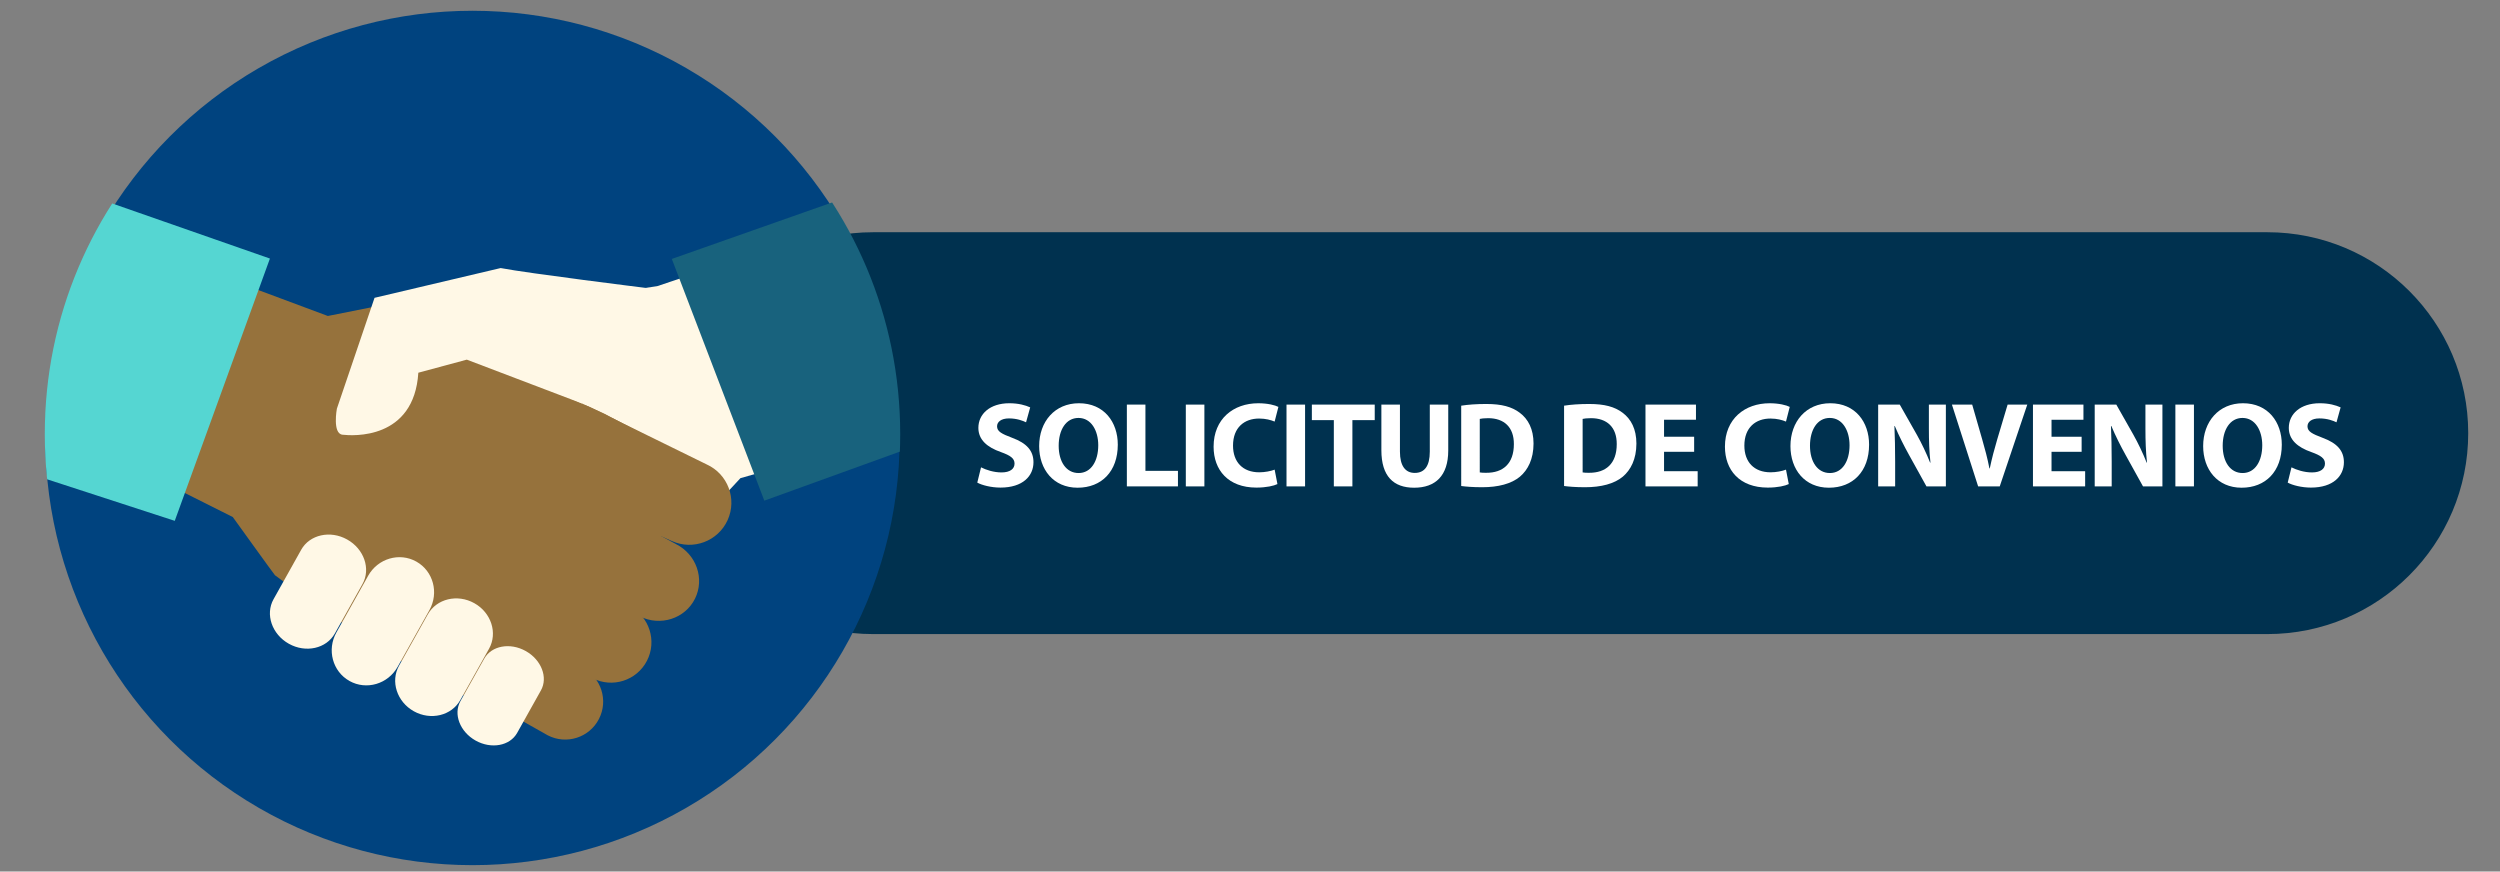 <?xml version="1.0" encoding="utf-8"?>
<!-- Generator: Adobe Illustrator 16.0.0, SVG Export Plug-In . SVG Version: 6.00 Build 0)  -->
<!DOCTYPE svg PUBLIC "-//W3C//DTD SVG 1.1//EN" "http://www.w3.org/Graphics/SVG/1.1/DTD/svg11.dtd">
<svg version="1.1" id="Capa_1" xmlns="http://www.w3.org/2000/svg" xmlns:xlink="http://www.w3.org/1999/xlink" x="0px" y="0px"
	 width="441.328px" height="153.857px" viewBox="0 0 441.328 153.857" enable-background="new 0 0 441.328 153.857"
	 xml:space="preserve">
<rect x="0" y="0" width="441.328" height="153.857" fill="#808080" stroke="none"/>
<path fill="#00314F" d="M435.718,76.466c0,19.593-15.881,35.47-35.471,35.47H154.144c-19.585,0-35.47-15.877-35.47-35.47l0,0
	c0-19.587,15.884-35.471,35.47-35.471h246.104C419.837,40.996,435.718,56.879,435.718,76.466L435.718,76.466z"/>
<g>
	<circle fill="#00437F" cx="83.41" cy="77.314" r="75.414"/>
	<g>
		<g>
			<defs>
				<path id="SVGID_1_" d="M158.915,76.636c0-41.703-33.803-75.508-75.506-75.508c-41.7,0-75.503,33.806-75.503,75.508
					c0,41.699,33.803,75.502,75.503,75.502C125.111,152.138,158.915,118.336,158.915,76.636z"/>
			</defs>
			<clipPath id="SVGID_2_">
				<use xlink:href="#SVGID_1_"  overflow="visible"/>
			</clipPath>
			<g clip-path="url(#SVGID_2_)">
				<polygon fill="#FFF8E6" points="154.001,77.736 130.706,84.414 121.45,94.37 108.768,90.187 90.325,54.339 116.011,50.516 
					135.333,44.045 				"/>
				<g>
					<path fill="#96723C" d="M85.251,108.806c-3.5-1.811-4.871-6.117-3.057-9.619l0,0c1.811-3.497,6.115-4.865,9.614-3.055
						l19.335,10.912c3.502,1.809,4.869,6.117,3.058,9.617l0,0c-1.809,3.497-6.115,4.862-9.61,3.055L85.251,108.806z"/>
					<path fill="#96723C" d="M78.538,119.559c-3.286-1.697-4.571-5.74-2.871-9.028l0,0c1.701-3.284,5.744-4.572,9.03-2.868
						l18.16,10.246c3.286,1.699,4.571,5.74,2.871,9.023l0,0c-1.703,3.293-5.741,4.576-9.029,2.876L78.538,119.559z"/>
					<path fill="#96723C" d="M40.985,49.483l16.887,6.296c0,0,14.972-2.985,15.83-3.125l9.841,9.834l23.083,10.511l16.791,8.855
						c0,0-2.615,7.534-8.688,15.58c-3.552,4.714-6.471,15.333-11.266,21.711c-3.392,4.509-4.54,8.838-10.33,7.758
						c-13.967-2.61-40.557-22.375-44.593-25.356c-0.113-0.086-7.444-10.273-7.444-10.273L19.7,80.545L40.985,49.483z"/>
					<path fill="#96723C" d="M92.933,97.961c-3.618-1.804-5.131-6.123-3.374-9.648l0,0c1.754-3.526,6.112-4.928,9.73-3.128
						l20.021,10.854c3.615,1.804,5.129,6.12,3.377,9.648l0,0c-1.755,3.531-6.115,4.931-9.732,3.126L92.933,97.961z"/>
					<path fill="#96723C" d="M97.927,85.205c-3.735-1.696-5.392-6.097-3.696-9.832l0,0c1.696-3.734,6.157-5.209,9.893-3.514
						l20.627,10.125c3.736,1.695,5.392,6.095,3.696,9.831l0,0c-1.696,3.734-6.1,5.391-9.833,3.695l-2.313-1.019L97.927,85.205z"/>
				</g>
				<path fill="#FFF8E6" d="M102.705,71.213l-20.301-7.725l-8.555,2.308C73.095,77.677,62.255,76.949,60.457,76.74
					c-1.804-0.205-0.988-4.595-0.988-4.595l6.648-19.571l22.267-5.254c4.839,0.933,25.577,3.502,25.577,3.502L102.705,71.213z"/>
				<path fill="#FFF8E6" d="M59.106,111.835c-1.497,2.667-5.129,3.478-8.118,1.807l0,0c-2.988-1.672-4.195-5.195-2.698-7.865
					l4.883-8.731c1.497-2.669,5.132-3.479,8.115-1.806l0,0c2.989,1.671,4.198,5.194,2.701,7.863L59.106,111.835z"/>
				<path fill="#FFF8E6" d="M70.204,117.702c-1.713,3.063-5.525,4.184-8.509,2.512l0,0c-2.991-1.673-4.021-5.51-2.31-8.567
					l5.599-9.998c1.715-3.063,5.525-4.188,8.513-2.512l0,0c2.986,1.672,4.019,5.506,2.311,8.565L70.204,117.702z"/>
				<path fill="#FFF8E6" d="M81.264,123.571c-1.548,2.768-5.225,3.656-8.216,1.985l0,0c-2.983-1.669-4.151-5.273-2.603-8.042
					l5.07-9.049c1.553-2.768,5.228-3.657,8.216-1.986l0,0c2.989,1.671,4.151,5.274,2.601,8.042L81.264,123.571z"/>
				<path fill="#FFF8E6" d="M91.292,129.383c-1.283,2.293-4.566,2.897-7.333,1.35l0,0c-2.763-1.549-3.967-4.665-2.682-6.96
					l4.2-7.493c1.278-2.293,4.566-2.9,7.329-1.353l0,0c2.767,1.551,3.969,4.665,2.681,6.955L91.292,129.383z"/>
				<polygon fill="#55D6D2" points="30.851,91.945 47.648,45.642 16.328,34.701 0.371,82.028 				"/>
				<polygon fill="#18627D" points="118.596,45.71 134.928,88.381 166.866,76.828 149.846,34.701 				"/>
			</g>
		</g>
	</g>
</g>
<g>
	<path fill="#FFFFFF" d="M173.184,82.499c0.878,0.449,2.228,0.899,3.621,0.899c1.5,0,2.292-0.621,2.292-1.563
		c0-0.9-0.686-1.414-2.421-2.035c-2.399-0.836-3.963-2.164-3.963-4.264c0-2.463,2.057-4.349,5.463-4.349
		c1.628,0,2.828,0.343,3.685,0.728l-0.729,2.635c-0.579-0.278-1.607-0.686-3.021-0.686c-1.414,0-2.099,0.643-2.099,1.393
		c0,0.921,0.814,1.328,2.678,2.035c2.549,0.942,3.749,2.271,3.749,4.306c0,2.421-1.864,4.478-5.827,4.478
		c-1.649,0-3.278-0.428-4.092-0.878L173.184,82.499z"/>
	<path fill="#FFFFFF" d="M197.325,78.493c0,4.734-2.871,7.604-7.091,7.604c-4.285,0-6.791-3.234-6.791-7.348
		c0-4.328,2.763-7.563,7.027-7.563C194.904,71.187,197.325,74.508,197.325,78.493z M186.891,78.685c0,2.828,1.329,4.82,3.514,4.82
		c2.207,0,3.471-2.1,3.471-4.906c0-2.592-1.243-4.82-3.492-4.82C188.177,73.779,186.891,75.879,186.891,78.685z"/>
	<path fill="#FFFFFF" d="M198.926,71.423h3.278V83.12h5.741v2.742h-9.019V71.423z"/>
	<path fill="#FFFFFF" d="M212.612,71.423v14.439h-3.278V71.423H212.612z"/>
	<path fill="#FFFFFF" d="M225.506,85.455c-0.6,0.3-1.949,0.621-3.706,0.621c-4.992,0-7.563-3.106-7.563-7.22
		c0-4.927,3.514-7.669,7.884-7.669c1.692,0,2.978,0.343,3.556,0.643l-0.664,2.592c-0.664-0.279-1.585-0.536-2.742-0.536
		c-2.592,0-4.605,1.564-4.605,4.777c0,2.893,1.714,4.713,4.627,4.713c0.985,0,2.078-0.214,2.721-0.471L225.506,85.455z"/>
	<path fill="#FFFFFF" d="M230.386,71.423v14.439h-3.277V71.423H230.386z"/>
	<path fill="#FFFFFF" d="M235.462,74.165h-3.878v-2.742h11.098v2.742h-3.942v11.697h-3.277V74.165z"/>
	<path fill="#FFFFFF" d="M247.133,71.423v8.313c0,2.485,0.943,3.749,2.614,3.749c1.714,0,2.656-1.2,2.656-3.749v-8.313h3.256v8.098
		c0,4.457-2.249,6.577-6.02,6.577c-3.642,0-5.784-2.014-5.784-6.619v-8.056H247.133z"/>
	<path fill="#FFFFFF" d="M257.948,71.615c1.199-0.193,2.764-0.3,4.413-0.3c2.742,0,4.521,0.493,5.913,1.542
		c1.499,1.114,2.442,2.892,2.442,5.441c0,2.764-1.007,4.67-2.399,5.849c-1.521,1.264-3.835,1.864-6.663,1.864
		c-1.692,0-2.893-0.107-3.706-0.215V71.615z M261.225,83.398c0.278,0.064,0.729,0.064,1.136,0.064
		c2.956,0.021,4.885-1.606,4.885-5.056c0.021-3-1.735-4.585-4.542-4.585c-0.729,0-1.2,0.064-1.479,0.129V83.398z"/>
	<path fill="#FFFFFF" d="M276.108,71.615c1.199-0.193,2.764-0.3,4.413-0.3c2.742,0,4.521,0.493,5.913,1.542
		c1.499,1.114,2.442,2.892,2.442,5.441c0,2.764-1.007,4.67-2.399,5.849c-1.521,1.264-3.835,1.864-6.663,1.864
		c-1.692,0-2.893-0.107-3.706-0.215V71.615z M279.385,83.398c0.278,0.064,0.729,0.064,1.136,0.064
		c2.956,0.021,4.885-1.606,4.885-5.056c0.021-3-1.735-4.585-4.542-4.585c-0.729,0-1.2,0.064-1.479,0.129V83.398z"/>
	<path fill="#FFFFFF" d="M299.069,79.757h-5.313v3.428h5.935v2.678h-9.212V71.423h8.912v2.678h-5.635V77.1h5.313V79.757z"/>
	<path fill="#FFFFFF" d="M315.774,85.455c-0.6,0.3-1.949,0.621-3.706,0.621c-4.992,0-7.563-3.106-7.563-7.22
		c0-4.927,3.514-7.669,7.884-7.669c1.692,0,2.978,0.343,3.556,0.643l-0.664,2.592c-0.664-0.279-1.585-0.536-2.742-0.536
		c-2.592,0-4.605,1.564-4.605,4.777c0,2.893,1.714,4.713,4.627,4.713c0.985,0,2.078-0.214,2.721-0.471L315.774,85.455z"/>
	<path fill="#FFFFFF" d="M329.952,78.493c0,4.734-2.87,7.604-7.091,7.604c-4.285,0-6.791-3.234-6.791-7.348
		c0-4.328,2.764-7.563,7.026-7.563C327.531,71.187,329.952,74.508,329.952,78.493z M319.519,78.685c0,2.828,1.328,4.82,3.514,4.82
		c2.206,0,3.47-2.1,3.47-4.906c0-2.592-1.242-4.82-3.491-4.82C320.804,73.779,319.519,75.879,319.519,78.685z"/>
	<path fill="#FFFFFF" d="M331.554,85.862V71.423h3.813l2.999,5.292c0.857,1.521,1.714,3.321,2.356,4.949h0.064
		c-0.214-1.906-0.278-3.855-0.278-6.02v-4.221h2.999v14.439h-3.428l-3.085-5.57c-0.857-1.542-1.8-3.406-2.507-5.099l-0.063,0.021
		c0.085,1.907,0.128,3.942,0.128,6.299v4.349H331.554z"/>
	<path fill="#FFFFFF" d="M349.202,85.862l-4.628-14.439h3.578l1.757,6.105c0.492,1.714,0.942,3.363,1.285,5.163h0.064
		c0.364-1.735,0.814-3.449,1.307-5.099l1.843-6.17h3.471l-4.863,14.439H349.202z"/>
	<path fill="#FFFFFF" d="M367.471,79.757h-5.313v3.428h5.935v2.678h-9.212V71.423h8.912v2.678h-5.635V77.1h5.313V79.757z"/>
	<path fill="#FFFFFF" d="M369.781,85.862V71.423h3.813l2.999,5.292c0.857,1.521,1.714,3.321,2.356,4.949h0.064
		c-0.214-1.906-0.278-3.855-0.278-6.02v-4.221h2.999v14.439h-3.428l-3.085-5.57c-0.857-1.542-1.8-3.406-2.507-5.099l-0.063,0.021
		c0.085,1.907,0.128,3.942,0.128,6.299v4.349H369.781z"/>
	<path fill="#FFFFFF" d="M387.299,71.423v14.439h-3.277V71.423H387.299z"/>
	<path fill="#FFFFFF" d="M402.808,78.493c0,4.734-2.87,7.604-7.091,7.604c-4.284,0-6.791-3.234-6.791-7.348
		c0-4.328,2.764-7.563,7.026-7.563C400.387,71.187,402.808,74.508,402.808,78.493z M392.375,78.685c0,2.828,1.328,4.82,3.513,4.82
		c2.207,0,3.471-2.1,3.471-4.906c0-2.592-1.242-4.82-3.491-4.82C393.661,73.779,392.375,75.879,392.375,78.685z"/>
	<path fill="#FFFFFF" d="M404.517,82.499c0.878,0.449,2.228,0.899,3.62,0.899c1.5,0,2.292-0.621,2.292-1.563
		c0-0.9-0.686-1.414-2.421-2.035c-2.399-0.836-3.963-2.164-3.963-4.264c0-2.463,2.057-4.349,5.463-4.349
		c1.628,0,2.828,0.343,3.685,0.728l-0.729,2.635c-0.578-0.278-1.606-0.686-3.021-0.686s-2.1,0.643-2.1,1.393
		c0,0.921,0.814,1.328,2.679,2.035c2.549,0.942,3.749,2.271,3.749,4.306c0,2.421-1.864,4.478-5.827,4.478
		c-1.65,0-3.278-0.428-4.092-0.878L404.517,82.499z"/>
</g>
</svg>
